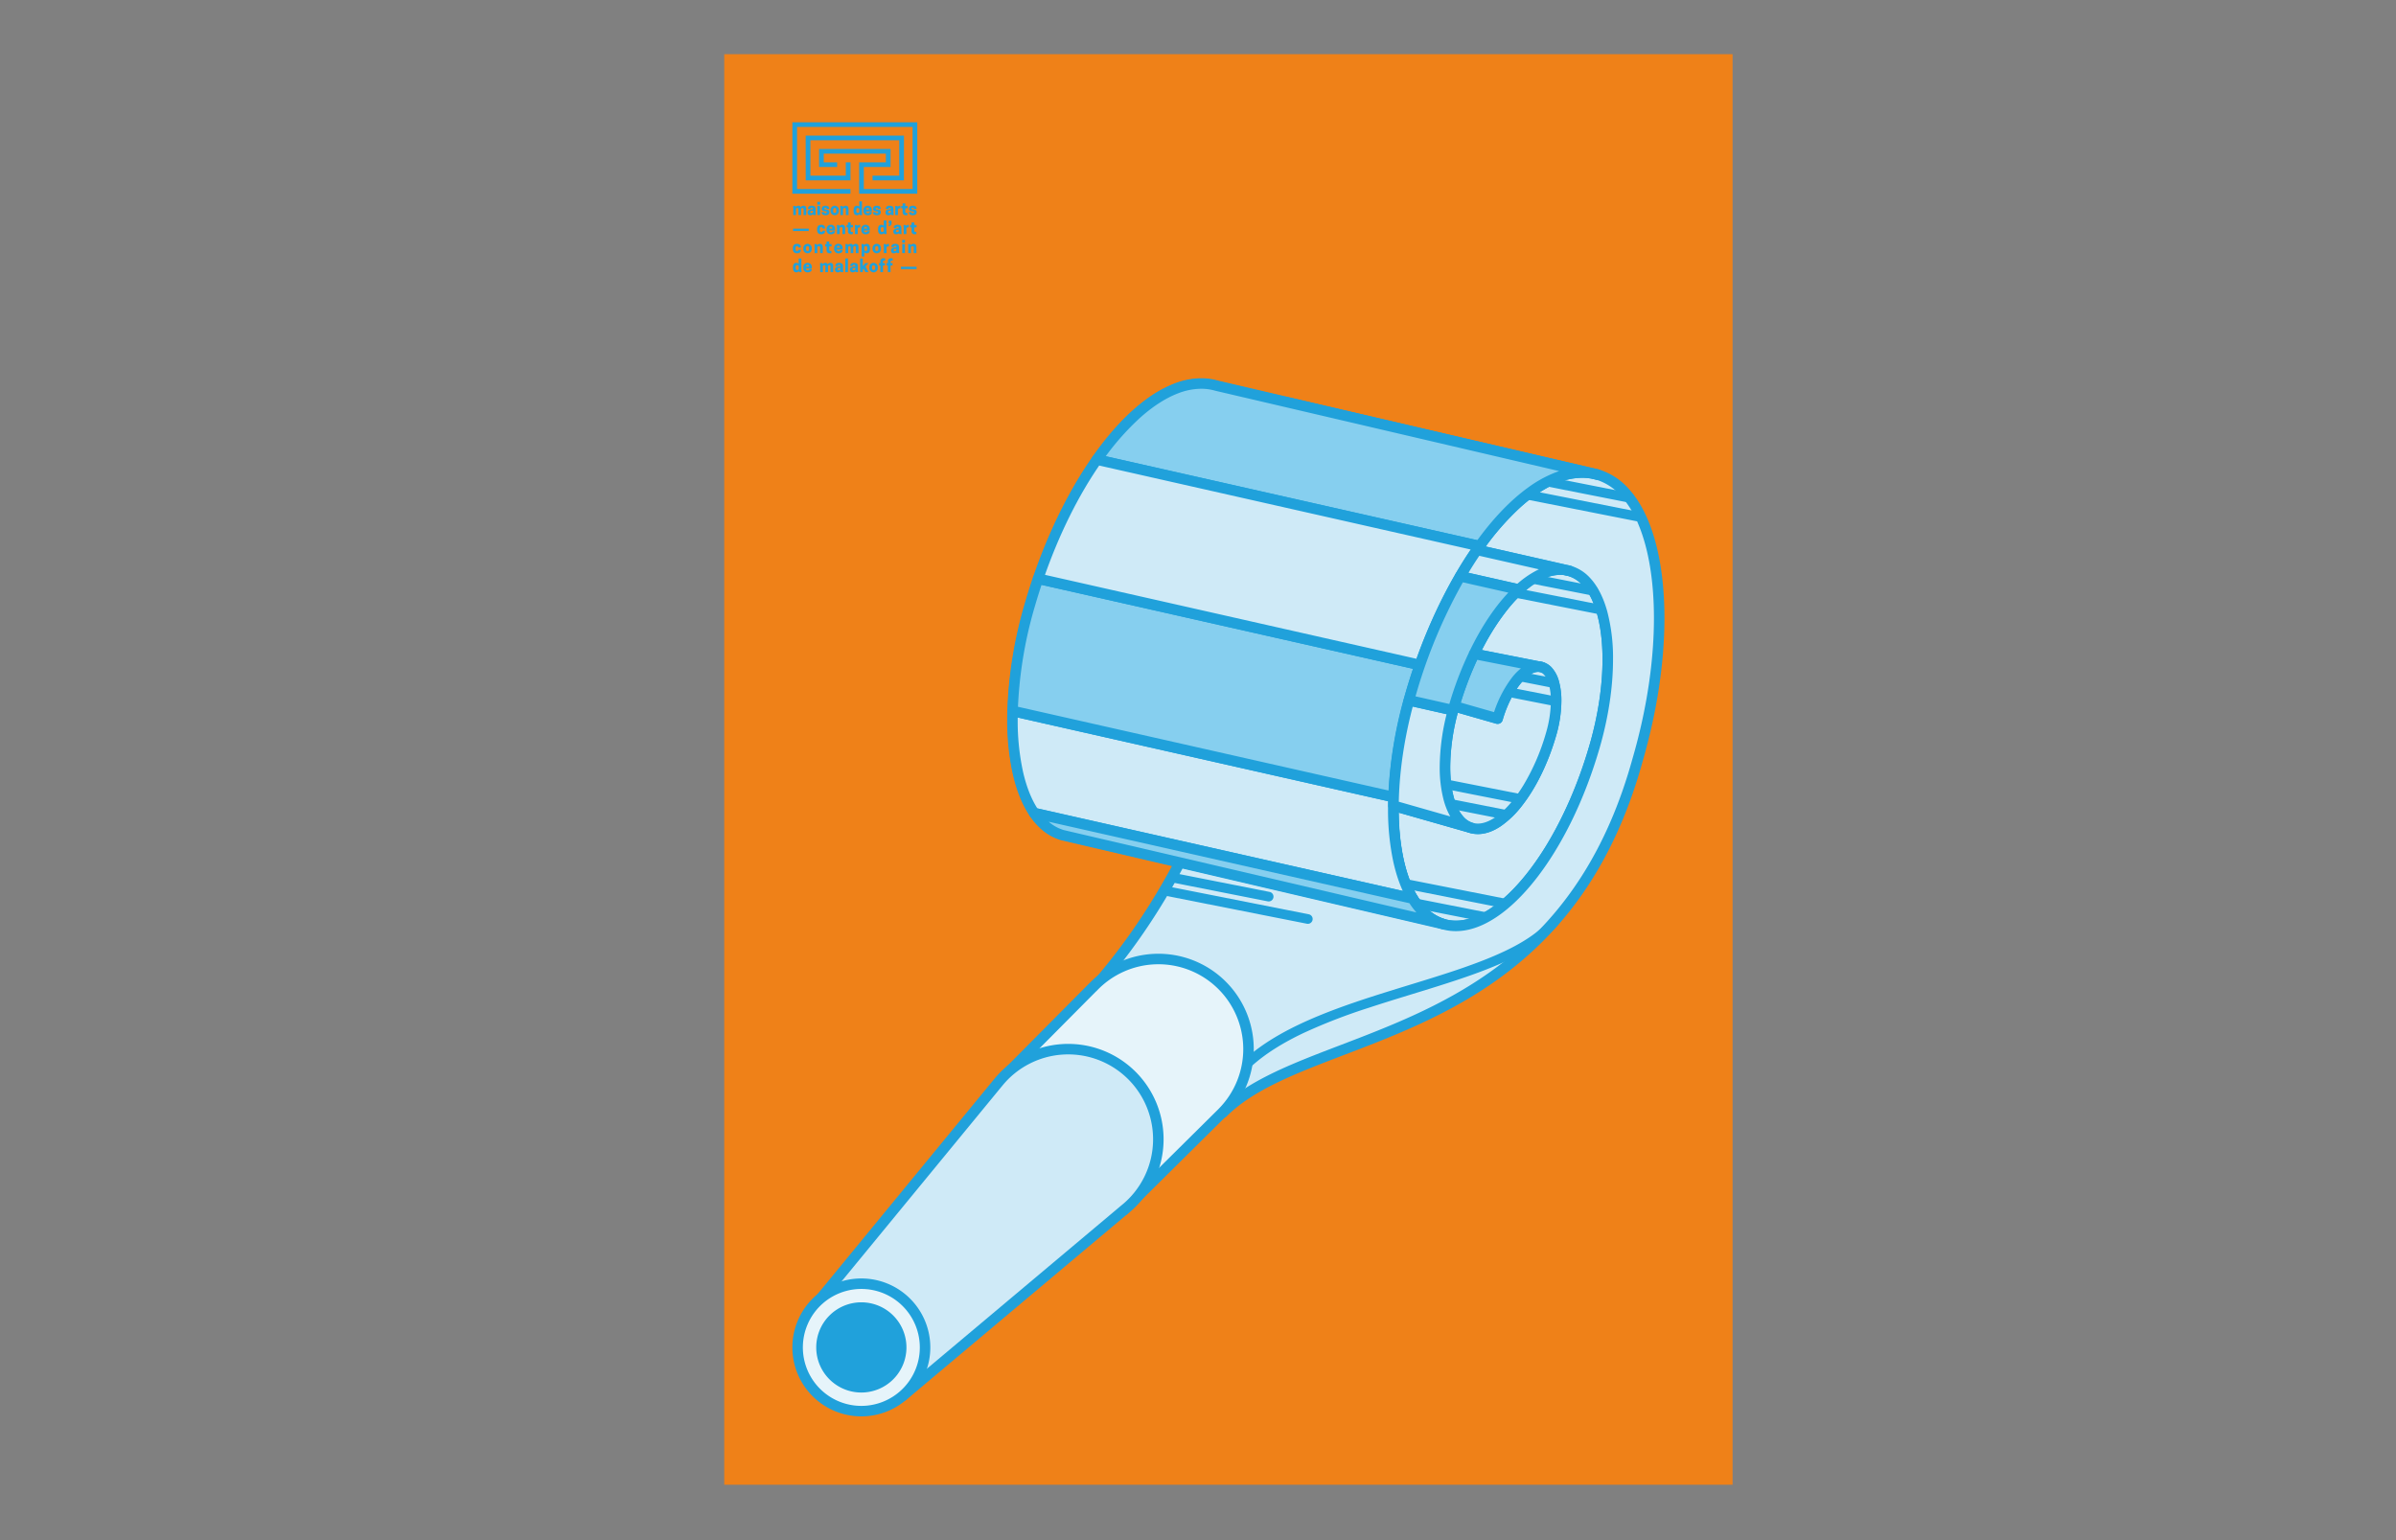 <svg xmlns="http://www.w3.org/2000/svg" xmlns:xlink="http://www.w3.org/1999/xlink" width="1400" height="900" viewBox="0 0 1400 900">
  <rect x="0" y="0" width="1400" height="900" fill="#808080" stroke="none"/>
  <defs>
    <clipPath id="a">
      <rect x="423.174" y="31.638" width="589.181" height="836" fill="none"/>
    </clipPath>
  </defs>
  <title>20A-2</title>
  <g clip-path="url(#a)">
    <rect x="423.174" y="31.639" width="589.181" height="835.999" fill="#ef8118"/>
    <g clip-path="url(#a)">
      <path d="M469.54,125.651v-3.388c0-.418-.189-.668-.628-.668a.955.955,0,0,0-.817.458v3.6h-1.564v-3.388c0-.418-.19-.668-.628-.668a.94.94,0,0,0-.808.458v3.6h-1.574v-3.786l-.09-1.5h1.406l.109.637a1.84,1.84,0,0,1,1.585-.766,1.4,1.4,0,0,1,1.384.817,1.86,1.86,0,0,1,1.625-.817c1.1,0,1.565.776,1.565,1.773v3.638Z" fill="#20a1db"/>
      <path d="M474.993,124.106v-.966l-.9.139c-.488.08-.647.309-.647.628v.059c0,.27.168.538.628.538a1.239,1.239,0,0,0,.917-.4m.158,1a2.173,2.173,0,0,1-1.654.677,1.452,1.452,0,0,1-1.614-1.584v-.1c0-1.146.787-1.525,1.894-1.695l1.216-.19c-.011-.517-.18-.775-.718-.775-.569,0-.708.327-.708.677h-1.484v-.09c0-.917.5-1.784,2.241-1.784,1.725,0,2.243.736,2.243,2.013v1.9l.1,1.495h-1.416Z" fill="#20a1db"/>
    </g>
    <path d="M477.594,120.369h1.574v5.282h-1.574Zm1.615-.747h-1.655v-1.665h1.655Z" fill="#20a1db"/>
    <g clip-path="url(#a)">
      <path d="M483.045,124.067c0-.329-.17-.479-.788-.528-1.494-.121-2.142-.489-2.142-1.486v-.089c0-1.216.967-1.724,2.222-1.724,1.555,0,2.223.678,2.223,1.813v.05h-1.545a.594.594,0,0,0-.678-.667c-.438,0-.667.19-.667.478,0,.319.149.459.757.508,1.326.11,2.2.379,2.2,1.5v.088c0,1.1-.767,1.774-2.292,1.774-1.545,0-2.281-.727-2.281-1.753v-.05h1.563c0,.35.19.608.718.608.508,0,.708-.219.708-.518" fill="#20a1db"/>
      <path d="M488.636,123.189v-.358c0-.778-.268-1.236-.9-1.236s-.9.458-.9,1.236v.358c0,.778.28,1.236.9,1.236s.9-.458.9-1.236m-3.368,0v-.358a2.474,2.474,0,1,1,4.942,0v.358a2.474,2.474,0,1,1-4.942,0" fill="#20a1db"/>
      <path d="M494.247,125.651v-3.317a.648.648,0,0,0-.7-.739,1.1,1.1,0,0,0-.925.5v3.558h-1.575v-3.786l-.09-1.5h1.4l.119.678a1.965,1.965,0,0,1,1.694-.807c1.2,0,1.634.876,1.634,1.834v3.577Z" fill="#20a1db"/>
      <path d="M501.194,121.6c-.618,0-.857.458-.857,1.236v.356c0,.778.239,1.236.857,1.236a1.1,1.1,0,0,0,.9-.5v-1.834a1.1,1.1,0,0,0-.9-.5m.9-.778v-3.139h1.576v6.477l.088,1.494H502.34l-.108-.628a1.7,1.7,0,0,1-1.5.757c-1.445,0-1.964-1.065-1.964-2.591v-.356c0-1.526.519-2.591,1.964-2.591a1.7,1.7,0,0,1,1.355.577" fill="#20a1db"/>
      <path d="M506.077,122.441h1.774c-.05-.687-.328-1-.886-1s-.838.317-.888,1m-.009,1.137c.059.736.408,1.007,1,1.007.547,0,.886-.31.886-.627h1.483V124c0,1.007-.855,1.782-2.381,1.782a2.37,2.37,0,0,1-2.56-2.63v-.278a2.37,2.37,0,0,1,2.5-2.631,2.319,2.319,0,0,1,2.441,2.631v.707Z" fill="#20a1db"/>
      <path d="M513.074,124.067c0-.329-.17-.479-.787-.528-1.5-.121-2.142-.489-2.142-1.486v-.089c0-1.216.966-1.724,2.222-1.724,1.554,0,2.221.678,2.221,1.813v.05h-1.543a.6.6,0,0,0-.678-.667c-.439,0-.668.19-.668.478,0,.319.149.459.757.508,1.326.11,2.2.379,2.2,1.5v.088c0,1.1-.765,1.774-2.29,1.774-1.545,0-2.283-.727-2.283-1.753v-.05h1.564c0,.35.189.608.719.608.507,0,.707-.219.707-.518" fill="#20a1db"/>
      <path d="M520.51,124.106v-.966l-.9.139c-.489.08-.649.309-.649.628v.059c0,.27.17.538.628.538a1.236,1.236,0,0,0,.919-.4m.158,1a2.176,2.176,0,0,1-1.654.677A1.452,1.452,0,0,1,517.4,124.2v-.1c0-1.146.787-1.525,1.893-1.695l1.217-.19c-.01-.517-.18-.775-.718-.775-.567,0-.708.327-.708.677H517.6v-.09c0-.917.5-1.784,2.241-1.784,1.725,0,2.243.736,2.243,2.013v1.9l.1,1.495h-1.416Z" fill="#20a1db"/>
      <path d="M526.09,120.25v1.514h-.269a1.353,1.353,0,0,0-1.136.459v3.428h-1.574v-3.787l-.091-1.5h1.4l.111.618a1.685,1.685,0,0,1,1.406-.747l.148.01" fill="#20a1db"/>
      <path d="M530.336,120.369v1.375H528.98v1.9c0,.648.3.777.778.777a1.721,1.721,0,0,0,.479-.07v1.3a2.077,2.077,0,0,1-.848.129,1.738,1.738,0,0,1-1.983-1.963v-2.073H526.6v-1.375h.806v-1.494h1.574v1.494Z" fill="#20a1db"/>
      <path d="M534.044,124.067c0-.329-.17-.479-.788-.528-1.494-.121-2.142-.489-2.142-1.486v-.089c0-1.216.967-1.724,2.222-1.724,1.555,0,2.222.678,2.222,1.813v.05h-1.543a.6.6,0,0,0-.679-.667c-.438,0-.667.19-.667.478,0,.319.149.459.757.508,1.326.11,2.2.379,2.2,1.5v.088c0,1.1-.766,1.774-2.291,1.774-1.545,0-2.282-.727-2.282-1.753v-.05h1.563c0,.35.19.608.719.608.507,0,.708-.219.708-.518" fill="#20a1db"/>
    </g>
    <rect x="463.381" y="133.625" width="9.168" height="1.375" fill="#20a1db"/>
    <g clip-path="url(#a)">
      <path d="M479.856,135.547a.683.683,0,0,0,.757-.727H482.1v.22c0,1.086-.758,1.862-2.272,1.862-1.664,0-2.392-1.065-2.392-2.591v-.358c0-1.525.728-2.589,2.392-2.589,1.514,0,2.272.786,2.272,1.952v.229h-1.485c0-.538-.259-.828-.757-.828-.608,0-.847.46-.847,1.236v.358c0,.778.239,1.236.847,1.236" fill="#20a1db"/>
      <path d="M484.56,133.563h1.774c-.051-.686-.329-1-.887-1s-.838.318-.887,1m-.01,1.138c.059.736.409,1.007,1,1.007.549,0,.887-.31.887-.628h1.485v.04c0,1.006-.857,1.782-2.382,1.782a2.37,2.37,0,0,1-2.56-2.631v-.278a2.369,2.369,0,0,1,2.5-2.63,2.32,2.32,0,0,1,2.441,2.63v.708Z" fill="#20a1db"/>
      <path d="M492.254,136.773v-3.317a.648.648,0,0,0-.7-.738,1.1,1.1,0,0,0-.926.5v3.557h-1.574v-3.786l-.09-1.5h1.4l.12.679a1.962,1.962,0,0,1,1.695-.808c1.195,0,1.633.877,1.633,1.834v3.577Z" fill="#20a1db"/>
      <path d="M498.4,131.492v1.375h-1.355v1.9c0,.647.3.777.777.777a1.665,1.665,0,0,0,.479-.071v1.3a2.062,2.062,0,0,1-.847.129,1.738,1.738,0,0,1-1.983-1.964v-2.072h-.808v-1.375h.808V130h1.574v1.495Z" fill="#20a1db"/>
      <path d="M502.58,131.372v1.514h-.27a1.347,1.347,0,0,0-1.136.46v3.428H499.6v-3.788l-.09-1.494h1.4l.111.618a1.684,1.684,0,0,1,1.405-.747l.15.009" fill="#20a1db"/>
      <path d="M504.842,133.563h1.774c-.051-.686-.33-1-.887-1s-.837.318-.887,1m-.01,1.138c.06.736.409,1.007,1,1.007.549,0,.887-.31.887-.628H508.2v.04c0,1.006-.857,1.782-2.382,1.782a2.37,2.37,0,0,1-2.56-2.631v-.278a2.369,2.369,0,0,1,2.5-2.63,2.32,2.32,0,0,1,2.441,2.63v.708Z" fill="#20a1db"/>
      <path d="M515.475,132.718c-.618,0-.856.458-.856,1.236v.357c0,.778.238,1.236.856,1.236a1.109,1.109,0,0,0,.9-.5v-1.835a1.109,1.109,0,0,0-.9-.5m.9-.778V128.8h1.574v6.475l.09,1.5h-1.416l-.108-.628a1.7,1.7,0,0,1-1.5.757c-1.444,0-1.962-1.066-1.962-2.591v-.357c0-1.525.518-2.591,1.962-2.591a1.7,1.7,0,0,1,1.355.577" fill="#20a1db"/>
      <path d="M520.927,130.316a1.548,1.548,0,0,1-1.7,1.774V131.3a.8.8,0,0,0,.886-.637h-.837V129h1.654Z" fill="#20a1db"/>
      <path d="M525.134,135.229v-.966l-.9.139c-.489.08-.649.309-.649.628v.059c0,.269.17.537.628.537a1.232,1.232,0,0,0,.918-.4m.159,1a2.176,2.176,0,0,1-1.654.677,1.451,1.451,0,0,1-1.614-1.583v-.1c0-1.146.786-1.525,1.893-1.695l1.216-.19c-.01-.516-.18-.775-.717-.775-.568,0-.708.327-.708.677h-1.485v-.09c0-.917.5-1.783,2.242-1.783,1.724,0,2.242.737,2.242,2.012v1.9l.1,1.5h-1.415Z" fill="#20a1db"/>
      <path d="M531.013,131.372v1.514h-.268a1.347,1.347,0,0,0-1.136.46v3.428h-1.575v-3.788l-.091-1.494h1.406l.111.618a1.682,1.682,0,0,1,1.406-.747l.147.009" fill="#20a1db"/>
      <path d="M535.558,131.492v1.375H534.2v1.9c0,.647.3.777.778.777a1.689,1.689,0,0,0,.479-.071v1.3a2.081,2.081,0,0,1-.848.129,1.738,1.738,0,0,1-1.983-1.964v-2.072h-.807v-1.375h.807V130H534.2v1.495Z" fill="#20a1db"/>
      <path d="M465.7,146.67a.683.683,0,0,0,.757-.728h1.486v.221c0,1.085-.758,1.862-2.272,1.862-1.664,0-2.392-1.066-2.392-2.591v-.358c0-1.525.728-2.59,2.392-2.59,1.514,0,2.272.787,2.272,1.952v.229H466.46c0-.538-.258-.827-.757-.827-.608,0-.846.459-.846,1.236v.358c0,.778.238,1.236.846,1.236" fill="#20a1db"/>
      <path d="M472.739,145.434v-.358c0-.778-.268-1.236-.9-1.236s-.9.458-.9,1.236v.358c0,.778.279,1.236.9,1.236s.9-.458.9-1.236m-3.368,0v-.358a2.474,2.474,0,1,1,4.943,0v.358a2.474,2.474,0,1,1-4.943,0" fill="#20a1db"/>
      <path d="M479.188,147.9v-3.317a.648.648,0,0,0-.7-.739,1.1,1.1,0,0,0-.926.5V147.9H475.99V144.11l-.09-1.5h1.4l.12.678a1.965,1.965,0,0,1,1.7-.807c1.195,0,1.633.876,1.633,1.834V147.9Z" fill="#20a1db"/>
      <path d="M485.885,142.614v1.375H484.53v1.905c0,.647.3.776.778.776a1.669,1.669,0,0,0,.478-.07v1.3a2.069,2.069,0,0,1-.847.128,1.737,1.737,0,0,1-1.983-1.962v-2.073h-.808v-1.375h.808V141.12h1.574v1.494Z" fill="#20a1db"/>
      <path d="M488.986,144.686h1.773c-.05-.687-.328-1-.886-1s-.838.317-.887,1m-.01,1.138c.059.736.408,1.007,1,1.007.55,0,.888-.311.888-.628h1.484v.039c0,1.007-.856,1.782-2.381,1.782a2.37,2.37,0,0,1-2.561-2.63v-.278a2.369,2.369,0,0,1,2.5-2.63,2.319,2.319,0,0,1,2.44,2.63v.708Z" fill="#20a1db"/>
      <path d="M500.048,147.9v-3.388c0-.418-.19-.668-.628-.668a.957.957,0,0,0-.818.458v3.6h-1.564v-3.388c0-.418-.19-.668-.628-.668a.937.937,0,0,0-.807.458v3.6h-1.575V144.11l-.09-1.5h1.406l.11.638a1.838,1.838,0,0,1,1.584-.767,1.4,1.4,0,0,1,1.385.817,1.859,1.859,0,0,1,1.625-.817c1.095,0,1.564.776,1.564,1.773V147.9Z" fill="#20a1db"/>
      <path d="M505.04,144.338v1.834a1.107,1.107,0,0,0,.9.5c.608,0,.847-.457.847-1.235v-.357c0-.778-.239-1.236-.847-1.236a1.109,1.109,0,0,0-.9.5m0,3.109v2.441h-1.574v-5.779l-.09-1.494h1.406l.111.647a1.693,1.693,0,0,1,1.5-.776c1.445,0,1.963,1.066,1.963,2.591v.357c0,1.525-.518,2.591-1.963,2.591a1.686,1.686,0,0,1-1.356-.578" fill="#20a1db"/>
      <path d="M513.173,145.434v-.358c0-.778-.269-1.236-.9-1.236s-.9.458-.9,1.236v.358c0,.778.28,1.236.9,1.236s.9-.458.9-1.236m-3.368,0v-.358a2.474,2.474,0,1,1,4.942,0v.358a2.474,2.474,0,1,1-4.942,0" fill="#20a1db"/>
      <path d="M519.413,142.5v1.514h-.268a1.347,1.347,0,0,0-1.136.459V147.9h-1.574v-3.787l-.092-1.5h1.405l.111.618a1.685,1.685,0,0,1,1.406-.747l.148.01" fill="#20a1db"/>
      <path d="M523.739,146.352v-.967l-.9.139c-.489.081-.649.309-.649.628v.059c0,.27.169.538.628.538a1.243,1.243,0,0,0,.918-.4m.159,1a2.176,2.176,0,0,1-1.654.677,1.452,1.452,0,0,1-1.615-1.584v-.1c0-1.146.786-1.525,1.894-1.7l1.216-.19c-.011-.517-.181-.775-.719-.775-.567,0-.708.327-.708.677h-1.484v-.09c0-.917.5-1.784,2.241-1.784,1.726,0,2.245.736,2.245,2.013v1.9l.1,1.495H524Z" fill="#20a1db"/>
    </g>
    <path d="M527.187,142.614h1.574V147.9h-1.574Zm1.615-.747h-1.654V140.2H528.8Z" fill="#20a1db"/>
    <g clip-path="url(#a)">
      <path d="M533.884,147.9v-3.317a.648.648,0,0,0-.7-.739,1.1,1.1,0,0,0-.926.5V147.9h-1.574V144.11l-.09-1.5H532l.12.678a1.961,1.961,0,0,1,1.693-.807c1.2,0,1.635.876,1.635,1.834V147.9Z" fill="#20a1db"/>
      <path d="M465.783,154.963c-.618,0-.857.458-.857,1.236v.357c0,.778.239,1.236.857,1.236a1.1,1.1,0,0,0,.9-.5v-1.834a1.1,1.1,0,0,0-.9-.5m.9-.778v-3.137h1.574v6.476l.09,1.494h-1.416l-.108-.628a1.7,1.7,0,0,1-1.5.757c-1.445,0-1.964-1.066-1.964-2.591V156.2c0-1.525.519-2.591,1.964-2.591a1.7,1.7,0,0,1,1.355.577" fill="#20a1db"/>
      <path d="M470.966,155.809h1.774c-.051-.687-.329-1-.886-1s-.839.318-.888,1m-.01,1.137c.059.736.409,1.007,1,1.007.549,0,.887-.31.887-.628h1.485v.04c0,1.007-.857,1.782-2.382,1.782a2.37,2.37,0,0,1-2.56-2.631v-.278a2.369,2.369,0,0,1,2.5-2.63,2.32,2.32,0,0,1,2.441,2.63v.708Z" fill="#20a1db"/>
      <path d="M485.257,159.018v-3.387c0-.419-.19-.668-.628-.668a.951.951,0,0,0-.817.459v3.6h-1.565v-3.387c0-.419-.189-.668-.627-.668a.937.937,0,0,0-.808.459v3.6h-1.574v-3.786l-.09-1.5h1.406l.109.638a1.837,1.837,0,0,1,1.584-.765,1.4,1.4,0,0,1,1.385.817,1.858,1.858,0,0,1,1.625-.817c1.095,0,1.565.775,1.565,1.772v3.637Z" fill="#20a1db"/>
      <path d="M491.009,157.474v-.966l-.9.139c-.488.08-.647.309-.647.628v.059c0,.269.168.538.628.538a1.239,1.239,0,0,0,.917-.4m.158,1a2.175,2.175,0,0,1-1.654.677,1.452,1.452,0,0,1-1.614-1.584v-.1c0-1.146.787-1.525,1.894-1.695l1.216-.189c-.011-.517-.18-.776-.719-.776-.568,0-.707.328-.707.677H488.1v-.09c0-.917.5-1.783,2.241-1.783,1.725,0,2.243.737,2.243,2.012v1.9l.1,1.5h-1.416Z" fill="#20a1db"/>
    </g>
    <rect x="493.899" y="151.048" width="1.574" height="7.971" fill="#20a1db"/>
    <g clip-path="url(#a)">
      <path d="M499.719,157.474v-.966l-.9.139c-.489.08-.647.309-.647.628v.059c0,.269.168.538.627.538a1.237,1.237,0,0,0,.917-.4m.159,1a2.175,2.175,0,0,1-1.654.677,1.452,1.452,0,0,1-1.614-1.584v-.1c0-1.146.787-1.525,1.893-1.695l1.216-.189c-.011-.517-.179-.776-.717-.776-.569,0-.708.328-.708.677H496.81v-.09c0-.917.5-1.783,2.241-1.783,1.725,0,2.243.737,2.243,2.012v1.9l.1,1.5h-1.415Z" fill="#20a1db"/>
    </g>
    <polygon points="502.57 151.047 504.145 151.047 504.145 155.53 505.609 153.737 507.493 153.737 505.749 155.741 507.493 159.019 505.659 159.019 504.662 156.985 504.145 157.583 504.145 159.019 502.57 159.019 502.57 151.047" fill="#20a1db"/>
    <g clip-path="url(#a)">
      <path d="M511.339,156.557V156.2c0-.779-.268-1.236-.895-1.236s-.9.457-.9,1.236v.358c0,.778.278,1.235.9,1.235s.895-.457.895-1.235m-3.366,0V156.2a2.474,2.474,0,1,1,4.942,0v.358a2.474,2.474,0,1,1-4.942,0" fill="#20a1db"/>
      <path d="M515.964,153.737h1.156v1.375h-1.156v3.907H514.39v-3.907h-.808v-1.375h.808v-.857a1.738,1.738,0,0,1,1.983-1.963,2.037,2.037,0,0,1,.847.13v1.3a1.629,1.629,0,0,0-.478-.07c-.479,0-.778.131-.778.778Z" fill="#20a1db"/>
      <path d="M520.36,153.737h1.155v1.375H520.36v3.907h-1.575v-3.907h-.806v-1.375h.806v-.857a1.739,1.739,0,0,1,1.983-1.963,2.062,2.062,0,0,1,.849.13v1.3a1.66,1.66,0,0,0-.479-.07c-.479,0-.778.131-.778.778Z" fill="#20a1db"/>
    </g>
    <rect x="526.401" y="155.87" width="9.168" height="1.373" fill="#20a1db"/>
    <polygon points="494.207 102.671 473.521 102.671 473.521 81.986 525.43 81.986 525.43 102.671 509.828 102.671 509.828 105.403 528.152 105.403 528.162 105.403 528.192 79.255 528.162 79.255 528.162 79.253 525.43 79.255 470.79 79.253 470.79 79.255 470.759 79.255 470.788 105.403 470.79 105.403 496.919 105.403 496.938 105.403 496.938 94.866 494.207 94.866 494.207 102.671" fill="#20a1db"/>
    <polygon points="462.983 71.448 462.983 113.209 496.919 113.209 496.919 110.478 465.716 110.478 465.716 74.18 533.235 74.18 533.235 110.478 504.744 110.478 504.744 97.598 520.355 97.598 520.355 87.061 520.355 87.059 478.596 87.059 478.596 87.061 478.594 87.061 478.594 97.598 478.596 97.598 489.133 97.598 489.133 94.866 481.327 94.866 481.327 89.792 517.624 89.792 517.624 94.866 502.013 94.866 502.011 94.866 502.013 113.202 502.013 113.209 535.968 113.209 535.968 71.448 462.983 71.448" fill="#20a1db"/>
    <g clip-path="url(#a)">
      <path d="M917.117,333.643l-.012,0c-17.647-5.124-39.869,15.382-55.733,48.444l39.4,7.762c8.632,2.513,11.092,20.174,5.522,39.322-10.085,34.667-30.95,59.188-46.578,54.64l-45.487-12.985c-.275,36.324,9.977,63.609,29.139,69.188,29.621,8.62,69.146-37.763,88.259-103.472,14.6-50.187,8.117-96.311-14.506-102.9" fill="#cfeaf7"/>
      <path d="M917.117,333.643l-.737,2.979-.011,0-.119-.032a16.787,16.787,0,0,0-4.711-.66,24.67,24.67,0,0,0-11.4,3.166c-6.045,3.172-12.46,8.76-18.631,16.32a140.661,140.661,0,0,0-17.368,28l-2.767-1.328.593-3.011,39.4,7.763.265.064a11.23,11.23,0,0,1,5.024,3.141,19.618,19.618,0,0,1,4.341,8.358,42.752,42.752,0,0,1,1.348,11.208,74.277,74.277,0,0,1-3.1,20.418C904.5,446.3,897.454,460.4,889.518,470.6a56.078,56.078,0,0,1-12.513,12.157c-4.334,2.914-8.864,4.656-13.434,4.662a16.823,16.823,0,0,1-4.716-.665l.015,0-45.487-12.985.842-2.951,3.069.024q-.006.7,0,1.4c-.007,17.511,2.536,32.726,7.243,43.992A45.277,45.277,0,0,0,833.062,530a24.858,24.858,0,0,0,11.159,7.064,23,23,0,0,0,6.469.909c6.325.007,13.292-2.464,20.5-7.31,10.8-7.248,21.982-19.776,32.012-36.113s18.961-36.457,25.478-58.868c5.2-17.885,7.681-35.238,7.679-50.312.007-13.305-1.944-24.834-5.5-33.3a33.863,33.863,0,0,0-6.388-10.283,18.323,18.323,0,0,0-8.209-5.2l.858-2.947-.737,2.979.737-2.979.857-2.946a24.475,24.475,0,0,1,10.949,6.866c4.625,4.894,7.968,11.668,10.209,19.779a106.686,106.686,0,0,1,3.36,28.029c0,15.74-2.57,33.619-7.923,52.026-8.889,30.543-22.118,56.975-36.886,75.939-7.391,9.481-15.167,17.1-23.073,22.422s-15.983,8.347-23.92,8.353a29.156,29.156,0,0,1-8.184-1.153,31.019,31.019,0,0,1-13.9-8.741c-5.9-6.257-10.213-15-13.106-25.519s-4.343-22.876-4.345-36.452q0-.72.006-1.445a3.069,3.069,0,0,1,3.911-2.927l45.487,12.985.015,0a10.692,10.692,0,0,0,3,.421c2.956.006,6.369-1.165,10.007-3.616,5.454-3.658,11.26-10.131,16.474-18.634a127.158,127.158,0,0,0,13.292-30.722,68.224,68.224,0,0,0,2.858-18.7,32.038,32.038,0,0,0-1.949-11.992,11.088,11.088,0,0,0-2.063-3.358,5.076,5.076,0,0,0-2.279-1.464l.857-2.947-.593,3.011-39.4-7.762a3.068,3.068,0,0,1-2.173-4.338c7.243-15.087,15.792-27.66,24.814-36.593a59.459,59.459,0,0,1,13.861-10.5,30.754,30.754,0,0,1,14.258-3.873,22.967,22.967,0,0,1,6.422.9l-.856,2.947.737-2.979.011,0,.121.032Z" fill="#20a1db"/>
      <path d="M849.693,412.688a200.182,200.182,0,0,1,11.674-30.614l-.038-.008.038.008c15.862-33.06,38.082-53.564,55.729-48.441l-54.105-12.3c-15.356,22.124-29.063,51.092-38.631,83.986-6.748,23.2-9.985,45.671-10.137,65.494l45.483,12.983c-15.627-4.547-20.1-36.44-10.013-71.1" fill="#1d1d1b"/>
      <path d="M849.693,412.688,847,411.9a202.911,202.911,0,0,1,11.839-31.044l2.532,1.215-.511,2.761-.038-.007a2.808,2.808,0,0,1,1.023-5.523l.038.007-.512,2.762-2.532-1.215c7.231-15.064,15.766-27.614,24.76-36.518a59.22,59.22,0,0,1,13.8-10.456,30.483,30.483,0,0,1,14.136-3.842,22.658,22.658,0,0,1,6.35.893,2.809,2.809,0,0,1-1.406,5.436l-54.1-12.3.623-2.739,2.307,1.6c-15.151,21.824-28.753,50.541-38.241,83.168-6.68,22.961-9.877,45.2-10.025,64.731l-2.809-.021.771-2.7,45.483,12.983a2.809,2.809,0,1,1-1.556,5.4,17.576,17.576,0,0,1-7.869-4.932c-3.3-3.5-5.644-8.278-7.214-13.957a74.5,74.5,0,0,1-2.345-19.549A131.5,131.5,0,0,1,847,411.9l2.7.785,2.7.784a125.905,125.905,0,0,0-5.279,34.579c-.006,9.126,1.337,17.014,3.744,22.746a22.733,22.733,0,0,0,4.275,6.9,11.956,11.956,0,0,0,5.361,3.4,2.809,2.809,0,0,1-1.556,5.4l-45.483-12.984a2.8,2.8,0,0,1-2.037-2.722c.155-20.111,3.432-42.822,10.248-66.257,9.649-33.16,23.46-62.379,39.02-84.8a2.813,2.813,0,0,1,2.931-1.137l54.105,12.3-.623,2.739-.783,2.7a17.086,17.086,0,0,0-4.784-.671,24.925,24.925,0,0,0-11.521,3.2c-6.088,3.194-12.523,8.806-18.71,16.383a140.956,140.956,0,0,0-17.4,28.049,2.8,2.8,0,0,1-3.044,1.546l-.038-.007a2.808,2.808,0,0,1,1.023-5.523l.038.007a2.809,2.809,0,0,1,2.021,3.976,197.285,197.285,0,0,0-11.51,30.184Z" fill="#20a1db"/>
      <path d="M933.485,277.343l-.016.072c-21.8-6.341-47.925,11.391-70.495,43.9l54.13,12.307.011,0c22.63,6.586,29.116,52.719,14.512,102.915-19.12,65.719-58.66,112.111-88.293,103.488s-38.126-68.988-19.007-134.708c9.572-32.9,23.285-61.876,38.647-84h0c22.57-32.511,48.7-50.243,70.5-43.9l.016-.072-.238-.084L751.029,234.89,689.3,504.145c-19.594,37.114-41.763,66.214-69.694,94.214l94.989,51.8c50.985-51.11,195.858-37.268,242.357-206.422,23.486-81.091,12.978-155.517-23.467-166.39" fill="#cfeaf7"/>
      <path d="M933.485,277.343l3,.648-.015.071a3.068,3.068,0,0,1-3.857,2.3,29.212,29.212,0,0,0-8.2-1.152,38.271,38.271,0,0,0-14.053,2.89c-7.289,2.877-14.912,7.905-22.5,14.835A155.4,155.4,0,0,0,865.5,323.067l-2.521-1.75.681-2.992,54.129,12.307.069.016.012,0,.108.03a24.48,24.48,0,0,1,10.951,6.867c4.627,4.894,7.971,11.67,10.213,19.783a106.721,106.721,0,0,1,3.362,28.034c0,15.743-2.571,33.624-7.926,52.034-8.892,30.547-22.126,56.983-36.9,75.95-7.393,9.483-15.173,17.107-23.081,22.426s-15.989,8.349-23.928,8.355a29.189,29.189,0,0,1-8.188-1.153,31.109,31.109,0,0,1-13.916-8.731c-5.913-6.248-10.242-14.977-13.148-25.494s-4.367-22.866-4.368-36.446c0-20.5,3.35-43.822,10.336-67.841,9.66-33.193,23.487-62.441,39.074-84.9l2.52,1.749v3.069h0a3.069,3.069,0,0,1,0-6.137h0v3.068l-2.52-1.749c9.906-14.265,20.517-25.8,31.323-33.844a71.815,71.815,0,0,1,16.323-9.332,44.368,44.368,0,0,1,16.309-3.32,35.372,35.372,0,0,1,9.917,1.4l-.857,2.947-3-.648.015-.071,3,.647-1.027,2.892-.074-.026L753.332,238.576,692.291,504.831a3.167,3.167,0,0,1-.277.747c-19.727,37.375-42.126,66.775-70.235,94.948l-2.173-2.167,1.469-2.694,94.989,51.8-1.469,2.694-2.173-2.167c6.657-6.671,14.751-12.2,23.855-17.136,15.936-8.635,35-15.5,55.266-23.314,30.4-11.707,63.481-25.5,92.682-49.993s54.638-59.65,69.768-114.626l.011-.04c8.4-29,12.4-57.138,12.4-81.66.006-21.713-3.152-40.593-9.024-54.658A57.149,57.149,0,0,0,946.7,289.292a31.747,31.747,0,0,0-14.092-9.008l.878-2.941,3,.648-3-.648.877-2.94a37.886,37.886,0,0,1,16.809,10.686c7.167,7.635,12.46,18.337,16.018,31.267s5.354,28.134,5.355,44.863c0,25.186-4.1,53.843-12.645,83.367l-2.947-.853,2.959.813c-11.73,42.69-29.745,74.018-50.992,97.665-31.874,35.486-70.868,53.605-106.369,67.626-17.756,7.01-34.658,13.007-49.39,19.587s-27.266,13.738-36.393,22.9a3.069,3.069,0,0,1-3.641.527l-94.989-51.8a3.068,3.068,0,0,1-.7-4.861c27.751-27.826,49.692-56.627,69.153-93.479l2.713,1.432-2.991-.686L748.038,234.2a3.07,3.07,0,0,1,3.686-2.3L933.942,274.27l.332.1.237.084a3.065,3.065,0,0,1,1.973,3.54l-.015.071a3.068,3.068,0,0,1-3.857,2.3,29.212,29.212,0,0,0-8.2-1.152,38.271,38.271,0,0,0-14.053,2.89c-7.289,2.877-14.912,7.905-22.5,14.835A155.4,155.4,0,0,0,865.5,323.067a3.068,3.068,0,0,1-2.521,1.319h0a3.069,3.069,0,0,1,0-6.137h0a3.068,3.068,0,0,1,2.521,4.818c-15.139,21.8-28.737,50.5-38.222,83.113-6.837,23.5-10.094,46.292-10.092,66.126-.007,17.513,2.553,32.715,7.278,43.969a45.267,45.267,0,0,0,8.554,13.749,24.969,24.969,0,0,0,11.178,7.06,23.054,23.054,0,0,0,6.473.909c6.328.007,13.3-2.465,20.5-7.311,10.806-7.25,21.991-19.781,32.025-36.12s18.968-36.464,25.487-58.877c5.206-17.888,7.683-35.243,7.682-50.32.006-13.307-1.945-24.839-5.5-33.31a33.845,33.845,0,0,0-6.39-10.285,18.334,18.334,0,0,0-8.213-5.2l.858-2.946-.75,2.976-.011,0,.75-2.976-.681,2.992L862.294,324.31a3.069,3.069,0,0,1-1.84-4.742c9.906-14.265,20.517-25.8,31.323-33.844a71.815,71.815,0,0,1,16.323-9.332,44.368,44.368,0,0,1,16.309-3.32,35.372,35.372,0,0,1,9.917,1.4l-.857,2.947-3-.648.015-.071a3.068,3.068,0,0,1,3.877-2.293Z" fill="#20a1db"/>
      <path d="M875.055,419.93c5.564-19.121,17.068-32.587,25.7-30.079L861.382,382.1a199.743,199.743,0,0,0-11.666,30.572Z" fill="#1d1d1b"/>
      <path d="M875.055,419.93l-2.7-.785a68.8,68.8,0,0,1,11.065-22.725,31.939,31.939,0,0,1,7.159-6.928,14.562,14.562,0,0,1,8.03-2.751,10.429,10.429,0,0,1,2.922.413,2.809,2.809,0,0,1-1.327,5.453l-39.368-7.751.543-2.756,2.532,1.216a197,197,0,0,0-11.5,30.141l-2.7-.785.773-2.7,25.339,7.258-.773,2.7-2.7-.785,2.7.785-.773,2.7-25.34-7.258a2.809,2.809,0,0,1-1.923-3.485,202.629,202.629,0,0,1,11.831-31,2.808,2.808,0,0,1,3.074-1.54l39.368,7.751-.542,2.756-.784,2.7a4.8,4.8,0,0,0-1.354-.189,9.057,9.057,0,0,0-4.9,1.8c-2.816,1.878-5.942,5.323-8.753,9.907a68.807,68.807,0,0,0-7.207,16.651,2.813,2.813,0,0,1-3.47,1.915Z" fill="#20a1db"/>
    </g>
    <path d="M951.646,293.687,903.8,284.24a2.809,2.809,0,1,1,1.089-5.511l47.847,9.447a2.809,2.809,0,1,1-1.088,5.511" fill="#20a1db"/>
    <path d="M956.344,304.61l-62.957-12.447a2.809,2.809,0,1,1,1.089-5.511L957.434,299.1a2.809,2.809,0,0,1-1.09,5.511" fill="#20a1db"/>
    <path d="M877.444,530.464,820.5,519.21a2.809,2.809,0,0,1,1.089-5.511l56.943,11.254a2.809,2.809,0,0,1-1.09,5.511" fill="#20a1db"/>
    <path d="M867.252,538.65l-47.9-9.458a2.809,2.809,0,0,1,1.088-5.511l47.9,9.457a2.809,2.809,0,0,1-1.088,5.512" fill="#20a1db"/>
    <path d="M740.723,526.715l-55.646-11a2.809,2.809,0,0,1,1.089-5.511L741.812,521.2a2.809,2.809,0,1,1-1.089,5.511" fill="#20a1db"/>
    <path d="M763.625,539.789l-83.04-16.435a2.808,2.808,0,1,1,1.091-5.51l83.04,16.434a2.809,2.809,0,1,1-1.091,5.511" fill="#20a1db"/>
    <path d="M930.4,348.007l-36.247-7.142a2.809,2.809,0,1,1,1.086-5.512l36.247,7.143a2.808,2.808,0,1,1-1.086,5.511" fill="#20a1db"/>
    <path d="M934.3,358.93l-51.353-10.143a2.809,2.809,0,1,1,1.088-5.511l51.353,10.143a2.809,2.809,0,0,1-1.088,5.511" fill="#20a1db"/>
    <g clip-path="url(#a)">
      <path d="M727.142,619.211c11.944-10.895,27.486-19.136,44.485-26.071,25.5-10.389,54.349-17.837,79.391-26.281,12.517-4.217,24.074-8.682,33.736-13.818s17.4-10.934,22.418-17.685a2.809,2.809,0,1,1,4.506,3.355C903.99,549,891.6,556.6,876.747,563.115c-22.286,9.745-50.3,17.011-77.013,25.807A329.037,329.037,0,0,0,761.6,603.68c-11.771,5.6-22.285,12.024-30.668,19.68a2.809,2.809,0,0,1-3.787-4.149Z" fill="#20a1db"/>
      <path d="M859.721,483.79c15.62,4.546,36.474-19.965,46.553-54.619,5.567-19.139,3.108-36.793-5.518-39.3s-20.133,10.969-25.7,30.11l-25.345-7.266c-10.078,34.653-5.61,66.533,10.009,71.079" fill="#cfeaf7"/>
      <path d="M859.721,483.79l.858-2.947a10.684,10.684,0,0,0,3,.421c2.954.006,6.365-1.164,10-3.614,5.451-3.656,11.253-10.126,16.464-18.626a127.1,127.1,0,0,0,13.285-30.71,68.157,68.157,0,0,0,2.856-18.695,32.008,32.008,0,0,0-1.948-11.987,11.036,11.036,0,0,0-2.061-3.355,5.065,5.065,0,0,0-2.277-1.464,4.561,4.561,0,0,0-1.28-.179,8.806,8.806,0,0,0-4.755,1.756c-2.773,1.849-5.881,5.272-8.679,9.839A68.6,68.6,0,0,0,878,420.834a3.063,3.063,0,0,1-3.792,2.093l-25.345-7.267.845-2.949,2.947.856a125.7,125.7,0,0,0-5.266,34.494c-.006,9.1,1.335,16.953,3.722,22.637a22.443,22.443,0,0,0,4.223,6.817,11.677,11.677,0,0,0,5.241,3.328l-.858,2.947-.857,2.946a17.837,17.837,0,0,1-7.983-5c-3.339-3.539-5.695-8.358-7.272-14.063a74.725,74.725,0,0,1-2.353-19.611,131.741,131.741,0,0,1,5.51-36.207,3.062,3.062,0,0,1,3.792-2.093l25.345,7.266-.846,2.95-2.946-.857a69.126,69.126,0,0,1,11.11-22.834,32.235,32.235,0,0,1,7.22-6.991,14.82,14.82,0,0,1,8.177-2.8,10.74,10.74,0,0,1,3,.423,11.218,11.218,0,0,1,5.022,3.141,19.6,19.6,0,0,1,4.338,8.354,42.68,42.68,0,0,1,1.347,11.2,74.209,74.209,0,0,1-3.1,20.409c-4.737,16.267-11.777,30.363-19.708,40.56a56.057,56.057,0,0,1-12.507,12.153c-4.331,2.913-8.859,4.654-13.428,4.66a16.809,16.809,0,0,1-4.714-.665Z" fill="#20a1db"/>
    </g>
    <path d="M907.047,401.9,870.8,394.755a2.809,2.809,0,0,1,1.087-5.512l36.247,7.143a2.808,2.808,0,1,1-1.086,5.511" fill="#20a1db"/>
    <path d="M908.578,412.639l-49.533-9.782a2.809,2.809,0,0,1,1.089-5.511l49.532,9.782a2.809,2.809,0,1,1-1.088,5.511" fill="#20a1db"/>
    <path d="M887.573,469.573l-44.393-8.761a2.809,2.809,0,1,1,1.088-5.511l44.393,8.761a2.809,2.809,0,0,1-1.088,5.511" fill="#20a1db"/>
    <path d="M879.388,478.9l-49.534-9.782a2.809,2.809,0,1,1,1.088-5.511l49.534,9.782a2.809,2.809,0,1,1-1.088,5.511" fill="#20a1db"/>
    <g clip-path="url(#a)">
      <path d="M843.329,540.015c-29.63-8.622-38.126-68.987-19.007-134.7,23.636-81.238,72.511-138.56,109.142-127.9L710.919,225.377c-36.631-10.657-85.508,46.665-109.144,127.9-19.119,65.717-10.623,126.082,19.009,134.7Z" fill="#1d1d1b"/>
      <path d="M843.329,540.015l-.785,2.7a30.841,30.841,0,0,1-13.8-8.66c-5.873-6.2-10.189-14.9-13.087-25.384s-4.357-22.815-4.358-36.376c0-20.471,3.346-43.769,10.326-67.765,10.96-37.654,27.278-70.229,45.445-93.544,9.088-11.657,18.641-21.006,28.3-27.5s19.473-10.151,29.028-10.157a35.133,35.133,0,0,1,9.848,1.387,2.809,2.809,0,0,1-1.424,5.432L710.279,228.112l-.145-.038a29.453,29.453,0,0,0-8.278-1.163c-8.081-.006-16.875,3.138-25.895,9.2-13.526,9.076-27.418,24.661-39.876,44.938s-23.53,45.228-31.613,73.014c-6.844,23.518-10.1,46.335-10.1,66.2,0,17.537,2.556,32.769,7.3,44.068a45.516,45.516,0,0,0,8.606,13.827,25.221,25.221,0,0,0,11.294,7.131l-.784,2.7.639-2.735L843.968,537.28l-.639,2.735-.785,2.7.785-2.7-.64,2.735L620.144,490.719l-.145-.038a30.849,30.849,0,0,1-13.8-8.66c-5.873-6.205-10.189-14.9-13.087-25.384s-4.358-22.816-4.359-36.376c0-20.472,3.346-43.77,10.326-67.765,10.96-37.654,27.279-70.229,45.445-93.544,9.089-11.657,18.642-21.006,28.3-27.5S692.3,221.3,701.856,221.293a35.121,35.121,0,0,1,9.847,1.387l-.784,2.7.639-2.735L934.1,274.673l-.64,2.735-.784,2.7a29.5,29.5,0,0,0-8.279-1.163c-8.08-.006-16.875,3.139-25.894,9.2-13.527,9.076-27.418,24.661-39.876,44.938S835.1,378.31,827.019,406.1c-6.844,23.518-10.1,46.335-10.1,66.2-.006,17.538,2.555,32.77,7.3,44.069a45.523,45.523,0,0,0,8.606,13.826,25.212,25.212,0,0,0,11.294,7.131,2.809,2.809,0,0,1-1.425,5.432Z" fill="#20a1db"/>
      <path d="M875.055,419.927c5.564-19.118,17.066-32.582,25.691-30.075l-39.363-7.75a200.006,200.006,0,0,0-11.665,30.567Z" fill="#86cfef"/>
      <path d="M875.055,419.927l-2.946-.858a69,69,0,0,1,11.109-22.809,32.156,32.156,0,0,1,7.218-6.982,14.8,14.8,0,0,1,8.173-2.8,10.718,10.718,0,0,1,2.993.422,3.069,3.069,0,0,1-1.449,5.958l-39.362-7.75.592-3.011,2.767,1.328a196.834,196.834,0,0,0-11.485,30.1l-2.947-.858.845-2.95,25.337,7.258-.845,2.95-2.946-.858,2.946.858-.845,2.95-25.337-7.258a3.069,3.069,0,0,1-2.1-3.808,202.957,202.957,0,0,1,11.845-31.036,3.066,3.066,0,0,1,3.359-1.683l39.362,7.749-.592,3.011-.857,2.947a4.561,4.561,0,0,0-1.28-.179,8.815,8.815,0,0,0-4.754,1.754c-2.771,1.846-5.878,5.265-8.675,9.826A68.493,68.493,0,0,0,878,420.784a3.074,3.074,0,0,1-3.791,2.093Z" fill="#20a1db"/>
      <path d="M714.527,649.839a52.646,52.646,0,1,0-75.941-72.927l-.034-.032-48.224,48.578,66.4,81.661,57.084-56.549c.167-.166.334-.33.5-.5l.225-.221Z" fill="#e6f4fa"/>
      <path d="M714.527,649.839l-2.2-2.143a49.577,49.577,0,1,0-71.515-68.676,3.069,3.069,0,0,1-4.353.109l-.034-.032,2.122-2.217,2.178,2.162-46.28,46.62,62.526,76.895,54.679-54.167h0c.174-.172.334-.33.482-.479l.03-.03.224-.22,2.15,2.19-2.172,2.168-.013-.013a3.072,3.072,0,0,1-.023-4.311l2.2,2.143,2.172-2.167.012.012a3.069,3.069,0,0,1-.022,4.358l-.225.221-2.149-2.19,2.179,2.16c-.184.186-.357.356-.518.516h0L658.89,709.3a3.069,3.069,0,0,1-4.54-.244l-66.4-81.661a3.073,3.073,0,0,1,.2-4.1l48.224-48.578a3.063,3.063,0,0,1,4.3-.054l.034.032-2.122,2.216-2.23-2.107a55.714,55.714,0,1,1,80.367,77.178l-2.2-2.144,2.172-2.167Z" fill="#20a1db"/>
      <path d="M676.822,665.772A52.668,52.668,0,0,0,583.067,632.8l-.012-.011-103.168,125.6L527.6,815.611,656.7,707.158l-.011-.01a52.556,52.556,0,0,0,20.134-41.376" fill="#cfeaf7"/>
      <path d="M676.822,665.772h-3.069a49.6,49.6,0,0,0-88.294-31.052,3.069,3.069,0,0,1-4.429.372l-.013-.012,2.038-2.294,2.371,1.948L483.87,758.373l44.115,52.907L654.726,704.809l1.973,2.349-2.016,2.313-.011-.009a3.07,3.07,0,0,1,.117-4.724,49.485,49.485,0,0,0,18.964-38.966h6.137a55.631,55.631,0,0,1-21.3,43.787l-1.9-2.411,2.016-2.313.012.01a3.069,3.069,0,0,1-.043,4.663l-129.1,108.453a3.069,3.069,0,0,1-4.331-.385L477.53,760.353a3.071,3.071,0,0,1-.015-3.913l103.168-125.6a3.069,3.069,0,0,1,4.409-.346l.013.011-2.038,2.294-2.391-1.922a55.736,55.736,0,0,1,99.214,34.9Z" fill="#20a1db"/>
      <path d="M540.523,787.382a37.236,37.236,0,1,1-37.236-37.236,37.236,37.236,0,0,1,37.236,37.236" fill="#e6f4fa"/>
      <path d="M540.523,787.382h3.069a40.3,40.3,0,1,1-40.305-40.3,40.306,40.306,0,0,1,40.305,40.3h-6.138a34.166,34.166,0,1,0-10.007,24.16,34.044,34.044,0,0,0,10.007-24.16Z" fill="#20a1db"/>
      <path d="M529.643,787.382a26.356,26.356,0,1,1-26.355-26.355,26.356,26.356,0,0,1,26.355,26.355" fill="#20a1db"/>
      <path d="M604.24,475.085l221.24,50c-8.182-13.461-12.109-34.475-11.268-59.3l-222.569-50.3c-.642,25.338,3.74,46.565,12.6,59.6" fill="#cfeaf7"/>
      <path d="M604.24,475.085l.677-2.993,221.239,50-.676,2.993-2.623,1.594c-3.958-6.519-6.894-14.532-8.864-23.7a147.549,147.549,0,0,1-2.961-30.681q0-3.261.113-6.613l3.067.1-.676,2.993-222.569-50.3.676-2.993,3.068.078q-.062,2.4-.061,4.743a139.136,139.136,0,0,0,3.143,30.83c2.062,9,5.122,16.546,8.985,22.225l-2.538,1.725.677-2.993-.677,2.993-2.538,1.724c-4.426-6.52-7.7-14.757-9.891-24.3a145.276,145.276,0,0,1-3.3-32.2q0-2.424.062-4.9a3.07,3.07,0,0,1,3.745-2.915l222.569,50.3a3.069,3.069,0,0,1,2.39,3.1q-.111,3.249-.11,6.405a141.426,141.426,0,0,0,2.825,29.394c1.856,8.661,4.61,16.052,8.108,21.8a3.069,3.069,0,0,1-3.3,4.587l-221.239-50a3.09,3.09,0,0,1-1.862-1.269Z" fill="#20a1db"/>
      <path d="M620.787,488.028l222.522,51.984c-7.237-2.1-13.2-7.31-17.824-14.909l-221.24-49.978c4.425,6.511,9.958,10.989,16.542,12.9" fill="#86cfef"/>
      <path d="M620.787,488.028l.7-2.988,222.522,51.984-.7,2.988-.857,2.947a29.958,29.958,0,0,1-11.018-6,41.6,41.6,0,0,1-8.571-10.264l2.622-1.594-.676,2.993-221.24-49.978.676-2.993,2.538-1.725a33.148,33.148,0,0,0,6.822,7.49,23.557,23.557,0,0,0,8.039,4.192l-.857,2.946.7-2.988-.7,2.988-.857,2.947a29.711,29.711,0,0,1-10.122-5.264,39.235,39.235,0,0,1-8.1-8.861,3.068,3.068,0,0,1,3.214-4.718L826.162,522.11a3.071,3.071,0,0,1,1.946,1.4,35.514,35.514,0,0,0,7.289,8.766,23.785,23.785,0,0,0,8.768,4.79A3.069,3.069,0,0,1,842.61,543L620.089,491.017l-.159-.042Z" fill="#20a1db"/>
      <path d="M601.777,353.3a247.638,247.638,0,0,0-10.134,62.139l222.569,50.306A249.157,249.157,0,0,1,824.3,405.315q2.486-8.544,5.344-16.7L606.558,338.189q-2.532,7.4-4.781,15.113" fill="#86cfef"/>
      <path d="M601.777,353.3l2.947.857a244.567,244.567,0,0,0-10.013,61.359l-3.068-.077.677-2.994,222.569,50.307-.677,2.993-3.066-.1a252.092,252.092,0,0,1,10.207-61.186c1.673-5.751,3.483-11.364,5.391-16.852l2.9,1.007-.677,2.994L605.881,341.182l.677-2.993,2.9.993q-2.508,7.336-4.737,14.978l-2.947-.858-2.946-.858q2.264-7.774,4.823-15.248a3.074,3.074,0,0,1,3.58-2l223.085,50.423a3.07,3.07,0,0,1,2.222,4q-2.817,8.1-5.3,16.552a246.08,246.08,0,0,0-9.966,59.679,3.069,3.069,0,0,1-3.743,2.889L590.967,418.434a3.068,3.068,0,0,1-2.391-3.071,250.671,250.671,0,0,1,10.255-62.919Z" fill="#20a1db"/>
      <path d="M710.926,225.379c-21.635-6.291-47.543,11.134-70,43.18l223.6,50.525c22.208-31.089,47.64-47.9,68.937-41.7Z" fill="#86cfef"/>
      <path d="M710.926,225.379l-.857,2.947a29.235,29.235,0,0,0-8.2-1.152,38.193,38.193,0,0,0-13.93,2.842c-7.224,2.828-14.778,7.771-22.3,14.588a153.65,153.65,0,0,0-22.192,25.716l-2.513-1.761.677-2.993,223.6,50.525-.676,2.993-2.5-1.783c9.718-13.6,20.075-24.577,30.606-32.234a70.439,70.439,0,0,1,15.9-8.874,44.121,44.121,0,0,1,15.877-3.153,35.3,35.3,0,0,1,9.908,1.395,3.068,3.068,0,0,1-1.555,5.934l-222.535-52-.159-.041.857-2.947.7-2.988,222.536,52-.7,2.988-.856,2.947a29.192,29.192,0,0,0-8.2-1.151,38.006,38.006,0,0,0-13.669,2.742c-7.084,2.729-14.493,7.5-21.885,14.086a150.265,150.265,0,0,0-21.835,24.863,3.077,3.077,0,0,1-3.173,1.21l-223.6-50.526a3.069,3.069,0,0,1-1.837-4.754c9.847-14.047,20.377-25.4,31.1-33.315A71.4,71.4,0,0,1,685.7,224.3a44.309,44.309,0,0,1,16.17-3.265,35.358,35.358,0,0,1,9.915,1.4l-.857,2.946.7-2.988Z" fill="#20a1db"/>
      <path d="M606.563,338.146l223.09,50.422c9.4-27.05,21.546-50.808,34.854-69.44L640.92,268.594c-13.155,18.774-25.126,42.561-34.357,69.552" fill="#cfeaf7"/>
      <path d="M606.563,338.146l.676-2.993,223.09,50.422-.676,2.993-2.9-1.008c9.492-27.3,21.747-51.3,35.256-70.216l2.5,1.784-.677,2.993L640.243,271.587l.677-2.993,2.513,1.761c-12.961,18.493-24.822,42.04-33.967,68.784l-2.9-.993.676-2.993-.676,2.993-2.9-.993c9.317-27.238,21.4-51.266,34.747-70.32a3.077,3.077,0,0,1,3.19-1.232l223.587,50.534A3.068,3.068,0,0,1,867,320.911c-13.107,18.347-25.137,41.863-34.453,68.665a3.064,3.064,0,0,1-3.575,1.985l-223.09-50.422a3.069,3.069,0,0,1-2.227-3.986Z" fill="#20a1db"/>
      <path d="M917.093,333.6l-54.079-12.27c-3.347,4.81-6.6,10-9.761,15.431l34.248,7.727c10.078-9.272,20.449-13.537,29.592-10.888" fill="#cfeaf7"/>
      <path d="M917.093,333.6l-.679,2.992-54.079-12.27.679-2.992,2.519,1.752c-3.287,4.725-6.5,9.849-9.629,15.225l-2.651-1.546.676-2.993,34.247,7.727-.675,2.993-2.078-2.258a55.584,55.584,0,0,1,12.909-9.12,30.1,30.1,0,0,1,13.229-3.354,22.9,22.9,0,0,1,6.386.9,3.069,3.069,0,0,1-1.533,5.94l.679-2.992-.854,2.947a16.734,16.734,0,0,0-4.678-.654,24.012,24.012,0,0,0-10.524,2.726,49.509,49.509,0,0,0-11.458,8.127,3.072,3.072,0,0,1-2.753.735l-34.248-7.727a3.069,3.069,0,0,1-1.976-4.539c3.2-5.483,6.487-10.742,9.893-15.638a3.068,3.068,0,0,1,3.2-1.24l54.079,12.27-.679,2.993-.854,2.947Z" fill="#20a1db"/>
      <path d="M823.286,409.267c-5.99,21.792-8.918,42.853-9.06,61.545l45.439,12.977c-15.251-4.442-19.827-34.982-10.635-68.7Z" fill="#cfeaf7"/>
      <path d="M823.286,409.267l2.959.814c-5.924,21.55-8.812,42.364-8.95,60.754l-3.069-.023.843-2.951,45.439,12.977a3.069,3.069,0,1,1-1.7,5.9,17.818,17.818,0,0,1-7.97-5c-3.333-3.534-5.682-8.346-7.255-14.043a74.677,74.677,0,0,1-2.345-19.58,130.471,130.471,0,0,1,4.833-33.832l2.96.807-.677,2.993-25.744-5.824.677-2.993,2.959.814-2.959-.814.677-2.993,25.744,5.824a3.071,3.071,0,0,1,2.284,3.8,124.411,124.411,0,0,0-4.617,32.217c-.007,9.084,1.329,16.926,3.71,22.6a22.39,22.39,0,0,0,4.211,6.8,11.646,11.646,0,0,0,5.229,3.321,3.069,3.069,0,0,1-1.7,5.9l-45.439-12.976a3.064,3.064,0,0,1-2.226-2.974c.145-19,3.114-40.3,9.169-62.335a3.072,3.072,0,0,1,3.636-2.18Z" fill="#20a1db"/>
      <path d="M849.688,412.658a199.871,199.871,0,0,1,11.671-30.6l-.041-.008.041.008c7.634-15.913,16.746-28.87,26.107-37.5l-34.247-7.743a308.8,308.8,0,0,0-28.851,68.475c-.38,1.309-.709,2.606-1.067,3.911l25.757,5.824c.215-.791.4-1.573.63-2.366" fill="#86cfef"/>
      <path d="M849.688,412.658l-2.946-.857a202.887,202.887,0,0,1,11.85-31.069l2.767,1.328-.623,3-.04-.008a3.069,3.069,0,1,1,1.244-6.01l.041.008-.622,3-2.767-1.327c7.771-16.186,17.045-29.432,26.794-38.432l2.08,2.256-.676,2.993-34.248-7.743.677-2.993,2.653,1.542a305.719,305.719,0,0,0-28.557,67.79c-.361,1.241-.686,2.522-1.055,3.866L823.3,409.2l.677-2.993,25.756,5.824-.676,2.993-2.962-.805c.2-.726.388-1.527.645-2.417l2.947.856,2.947.855c-.2.7-.385,1.461-.616,2.316a3.062,3.062,0,0,1-3.638,2.188l-25.757-5.824a3.07,3.07,0,0,1-2.282-3.805c.348-1.266.68-2.579,1.08-3.956a311.889,311.889,0,0,1,29.144-69.161,3.064,3.064,0,0,1,3.33-1.451l34.247,7.744a3.069,3.069,0,0,1,1.4,5.249c-8.975,8.267-17.924,20.934-25.422,36.574a3.071,3.071,0,0,1-3.389,1.678l-.04-.008a3.069,3.069,0,1,1,1.244-6.01l.041.008a3.069,3.069,0,0,1,2.144,4.333,196.75,196.75,0,0,0-11.49,30.127Z" fill="#20a1db"/>
    </g>
  </g>
</svg>

